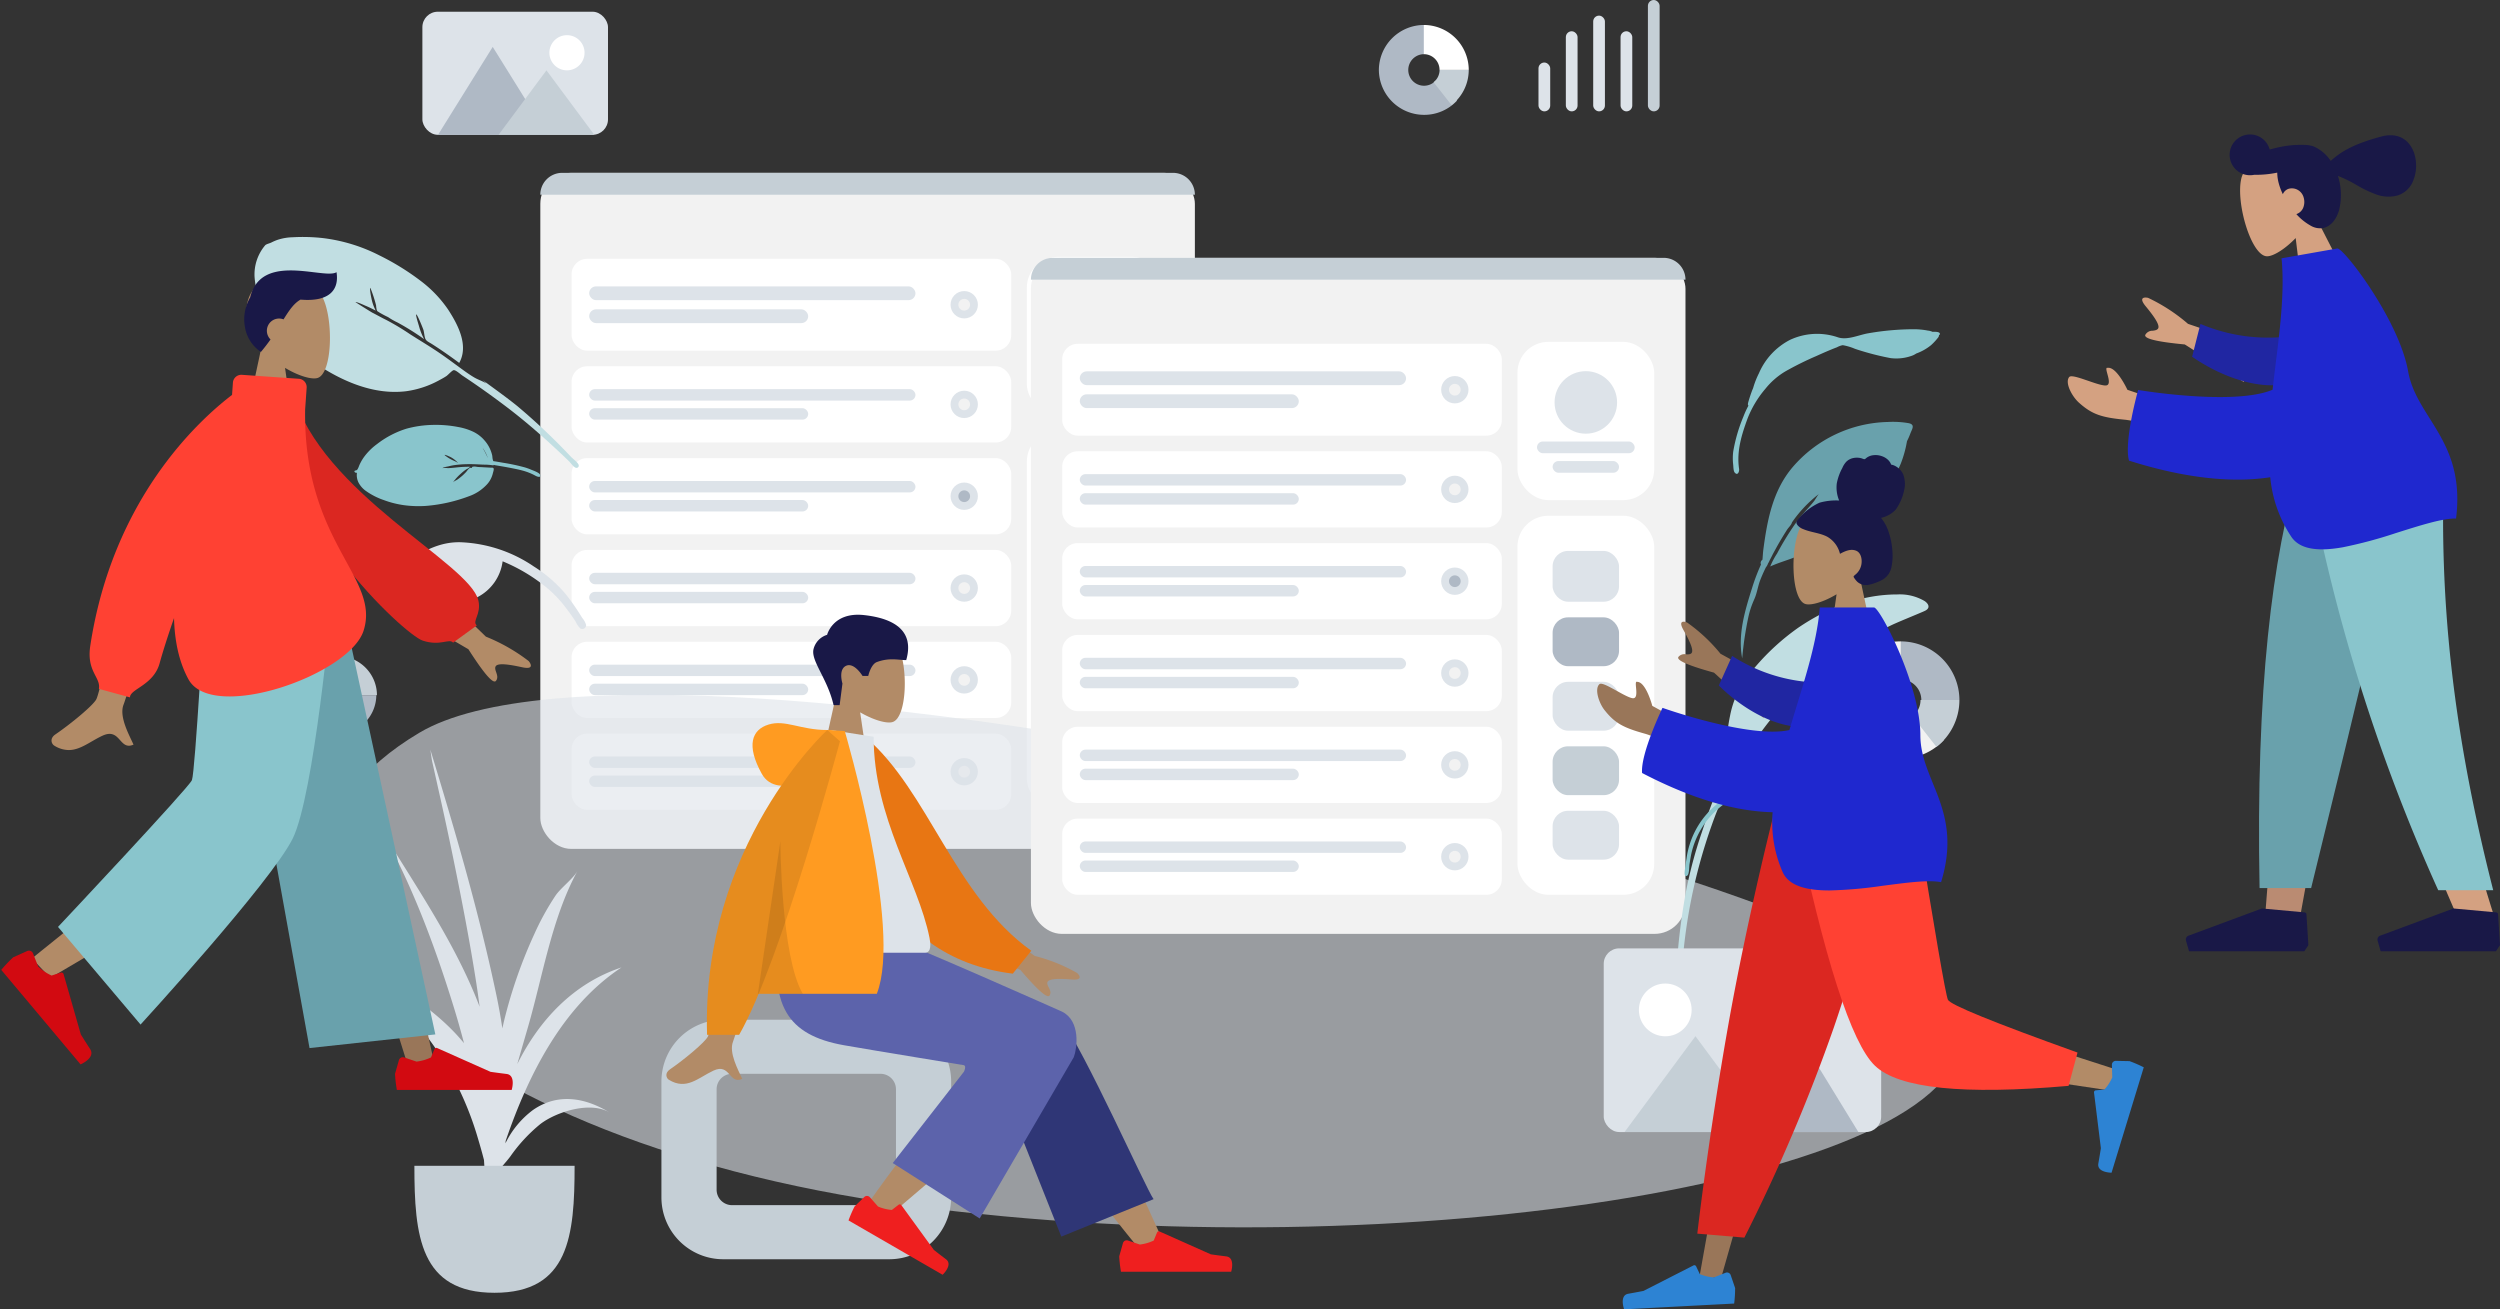 <svg xmlns="http://www.w3.org/2000/svg" width="647.158" height="338.949" viewBox="0 0 647.158 338.949"><rect x="0" y="0" width="647.158" height="338.949" fill="#333333" stroke="none"/><g transform="translate(-314.781 -293.029)"><g transform="translate(374.682 293.029)"><g transform="translate(79.969 44.745)"><rect width="169.438" height="175.001" rx="8" fill="#f2f2f2"/><rect width="35.405" height="40.969" rx="8" transform="translate(125.94 21.749)" fill="#fff"/><g transform="translate(130.998 29.335)"><circle cx="8.093" cy="8.093" r="8.093" transform="translate(4.552)" fill="#dde3e9"/><rect width="25.289" height="3.035" rx="1.517" transform="translate(0 18.208)" fill="#dde3e9"/><rect width="17.197" height="3.035" rx="1.517" transform="translate(4.046 23.266)" fill="#dde3e9"/></g><path d="M5.656,0H163.782a5.656,5.656,0,0,1,5.656,5.656v0a0,0,0,0,1,0,0H0a0,0,0,0,1,0,0v0A5.656,5.656,0,0,1,5.656,0Z" fill="#c5cfd6"/><g transform="translate(125.94 66.764)"><rect width="35.405" height="98.122" rx="8" fill="#fff"/><g transform="translate(9.104 9.104)"><rect width="17.197" height="13.15" rx="4" fill="#dde3e9"/><rect width="17.197" height="12.645" rx="4" transform="translate(0 17.197)" fill="#afb9c5"/><rect width="17.197" height="12.645" rx="4" transform="translate(0 33.888)" fill="#dde3e9"/><rect width="17.197" height="12.645" rx="4" transform="translate(0 67.269)" fill="#dde3e9"/><rect width="17.197" height="12.645" rx="4" transform="translate(0 50.578)" fill="#c5cfd6"/></g></g><g transform="translate(8.093 22.255)"><rect width="113.801" height="23.772" rx="4" fill="#fff"/><g transform="translate(4.552 7.132)"><rect width="84.466" height="3.566" rx="1.783" fill="#dde3e9"/><rect width="56.696" height="3.566" rx="1.783" transform="translate(0 5.943)" fill="#dde3e9"/></g><g transform="translate(98.099 8.345)"><circle cx="3.54" cy="3.54" r="3.54" fill="#dde3e9"/><circle cx="1.517" cy="1.517" r="1.517" transform="translate(2.023 2.023)" fill="#f2f2f2"/></g><g transform="translate(0 27.818)"><rect width="113.801" height="19.726" rx="4" fill="#fff"/><g transform="translate(4.552 5.918)"><rect width="84.466" height="2.959" rx="1.479" fill="#dde3e9"/><rect width="56.696" height="2.959" rx="1.479" transform="translate(0 4.931)" fill="#dde3e9"/></g><g transform="translate(98.099 6.322)"><circle cx="3.54" cy="3.54" r="3.54" fill="#dde3e9"/><circle cx="1.517" cy="1.517" r="1.517" transform="translate(2.023 2.023)" fill="#f2f2f2"/></g></g><g transform="translate(0 51.59)"><rect width="113.801" height="19.726" rx="4" fill="#fff"/><g transform="translate(4.552 5.918)"><rect width="84.466" height="2.959" rx="1.479" fill="#dde3e9"/><rect width="56.696" height="2.959" rx="1.479" transform="translate(0 4.931)" fill="#dde3e9"/></g><g transform="translate(98.099 6.322)"><circle cx="3.54" cy="3.54" r="3.54" fill="#dde3e9"/><circle cx="1.517" cy="1.517" r="1.517" transform="translate(2.023 2.023)" fill="#afb9c5"/></g></g><g transform="translate(0 122.906)"><rect width="113.801" height="19.726" rx="4" fill="#fff"/><g transform="translate(4.552 5.918)"><rect width="84.466" height="2.959" rx="1.479" fill="#dde3e9"/><rect width="56.696" height="2.959" rx="1.479" transform="translate(0 4.931)" fill="#dde3e9"/></g><g transform="translate(98.099 6.322)"><circle cx="3.54" cy="3.54" r="3.54" fill="#dde3e9"/><circle cx="1.517" cy="1.517" r="1.517" transform="translate(2.023 2.023)" fill="#f2f2f2"/></g></g><g transform="translate(0 99.134)"><rect width="113.801" height="19.726" rx="4" fill="#fff"/><g transform="translate(4.552 5.918)"><rect width="84.466" height="2.959" rx="1.479" fill="#dde3e9"/><rect width="56.696" height="2.959" rx="1.479" transform="translate(0 4.931)" fill="#dde3e9"/></g><g transform="translate(98.099 6.322)"><circle cx="3.54" cy="3.54" r="3.54" fill="#dde3e9"/><circle cx="1.517" cy="1.517" r="1.517" transform="translate(2.023 2.023)" fill="#f2f2f2"/></g></g><g transform="translate(0 75.362)"><rect width="113.801" height="19.726" rx="4" fill="#fff"/><g transform="translate(4.552 5.918)"><rect width="84.466" height="2.959" rx="1.479" fill="#dde3e9"/><rect width="56.696" height="2.959" rx="1.479" transform="translate(0 4.931)" fill="#dde3e9"/></g><g transform="translate(98.099 6.322)"><circle cx="3.54" cy="3.54" r="3.54" fill="#dde3e9"/><circle cx="1.517" cy="1.517" r="1.517" transform="translate(2.023 2.023)" fill="#f2f2f2"/></g></g></g></g><path d="M51.7.675A3.75,3.75,0,0,0,50.5.35,19.584,19.584,0,0,0,46.722,0,69.651,69.651,0,0,0,35.05,1.049c-2.429.42-5.366,1.832-7.783,1.065a16.57,16.57,0,0,0-12.46.637,17.462,17.462,0,0,0-8.042,8.638,21.955,21.955,0,0,0-1.515,3.87c-.12.274-.235.55-.339.83-.295.8-.559,1.6-.8,2.416-.1.346-.369,1.11-.055,1.258a22.993,22.993,0,0,0-1.314,2.859A41.191,41.191,0,0,0,.109,31.646,14.118,14.118,0,0,0,.094,35.02c.064.556.038,1.673.414,2.1.8.9,1.21-.358,1.12-.956C.94,31.6,2.268,27.326,3.843,23.044a26.946,26.946,0,0,1,4.566-7.6,19.172,19.172,0,0,1,5.224-4.55,81.67,81.67,0,0,1,7.955-3.944c1.772-.8,3.545-1.585,5.366-2.277a5.349,5.349,0,0,1,1.491-.55,14.326,14.326,0,0,1,3.212.958,69.729,69.729,0,0,0,9.189,2.394,11.85,11.85,0,0,0,5.743-.7,5.376,5.376,0,0,0,.9-.493,13.118,13.118,0,0,0,3.846-2.176,15.338,15.338,0,0,0,1.8-1.942,1.017,1.017,0,0,0,.238-.639c.124-.065.206-.14.224-.228.136-.65-1.1-.662-1.9-.624" transform="translate(388.66 85.228)" fill="#89c5cc"/><path d="M6.035,0C5.053,0,4.074.02,3.093.07,2.345.109,1.2-.045.569.419-.088.9-.043,1.887.06,2.583A15.673,15.673,0,0,0,4.7,12.142a26.858,26.858,0,0,0,14.952,6.969,12.182,12.182,0,0,0,10.816-3.127,44.771,44.771,0,0,1,4.68,13.025,31.058,31.058,0,0,1,.464,6.694c-.047,1.452-.127,2.9-.283,4.347a5.12,5.12,0,0,0-.143,2.172,1,1,0,0,0,1.707.17,4.857,4.857,0,0,0,.373-2.052c.124-.972.24-1.946.322-2.923.134-1.581.233-3.167.226-4.754a35.291,35.291,0,0,0-1.9-10.532,36.138,36.138,0,0,0-10.76-16.8C21.906,2.551,18.193,1.423,13.981.818A56.264,56.264,0,0,0,6.035,0" transform="translate(36.472 152.056) rotate(-39)" fill="#dde3e9"/><path d="M41.207,91.453a161.437,161.437,0,0,0-3.183-18.871c-.91-3.665-2.076-7.254-3.135-10.878q.142.682.252,1.371C34.772,62,34,60.961,33.56,59.884c-.494-1.2-.891-2.449-1.268-3.689-.736-2.421-1.431-4.845-2.26-7.238-.923-2.666-1.987-5.288-2.978-7.93a64.359,64.359,0,0,0-2.724-6.738c-.6-1.167-1.132-2.42-1.717-3.609-.2-.4-1.878-4.843-1.866-4.843.278,0,1.321,1.976,1.494,2.266.505.848.934,1.73,1.368,2.614a11.64,11.64,0,0,1,.951-3.042c.144-.3,1.156-2.495,1.485-2.495A34.461,34.461,0,0,1,24.5,29.694a7.514,7.514,0,0,0-.55.986c-.165.508-.08.381.056.84a24.084,24.084,0,0,0,1.146,2.47,17.565,17.565,0,0,0,1.115,2.593,67.259,67.259,0,0,1,2.9,7.573,16.213,16.213,0,0,1,.986-3.535c.109-.272.978-2.795,1.229-2.795.282,0-.8,4.04-.944,4.389-.272.648-.7,1.276-.926,1.936-.248.724.188,1.376.466,2.117C31,48.993,31.9,51.745,32.718,54.535c4.757-2.084,5.7-8.216,6.014-12.738a31.6,31.6,0,0,0-1.072-9.74,65.091,65.091,0,0,0-4.716-12.215A43.7,43.7,0,0,0,24.089,7.612,46.728,46.728,0,0,0,17.814,2.6,13.351,13.351,0,0,0,14.377.828,12.448,12.448,0,0,0,12.642.4C12.2.325,11.285-.088,10.915.017A11.682,11.682,0,0,0,3.859,4.829,22.619,22.619,0,0,0,.581,13.072a26.233,26.233,0,0,0-.245,9.635A59.56,59.56,0,0,0,2.2,29.95C4.781,38.423,9.3,47.507,17.4,52.155a24.667,24.667,0,0,0,8.523,2.85c.7.11,1.408.214,2.12.254.48.027,2.06-.292,2.407-.085.477.284.75,1.895.958,2.479,1.578,4.439,2.989,8.928,4.27,13.458,1.362,4.819,2.444,9.685,3.346,14.605C39.41,87.81,39.783,89.9,40.1,92c.074.49,0,2.029.475,2.462a.576.576,0,0,0,.909-.173c.313-.582-.2-2.189-.278-2.838" transform="matrix(0.799, -0.602, 0.602, 0.799, 0, 70.068)" fill="#c1dee2"/><path d="M43.488.334A23.8,23.8,0,0,0,38.1.017a33.474,33.474,0,0,0-24.7,11.72C8.27,17.806,6.86,25.352,5.847,32.981c-.1.757-.144,1.51-.2,2.269-.012.163-.03.308-.05.445a.98.98,0,0,0-.372,1.228,50.71,50.71,0,0,0-2.257,5.921C1.094,48.821-.814,54.913.361,61.2A87.832,87.832,0,0,1,1.9,50.8c.04-.2.083-.389.127-.582l.013-.061a22.743,22.743,0,0,1,.949-3.048l.012-.032c.051-.131.105-.261.159-.391.111-.27.224-.539.345-.806q.061-.137.118-.276c.563-1.379.8-2.932,1.3-4.359q.181-.487.379-.969l.024-.056c.357-.865.751-1.719,1.168-2.565a3.158,3.158,0,0,0,.543-.977,6.106,6.106,0,0,0,.45-.871q.368-.712.737-1.424l-.022.008q.371-.683.742-1.36l.163-.3.265-.474c.826-1.477,1.7-2.925,2.61-4.355.324-.51,1.1-1.242,1.248-1.815.005-.021.007-.041.01-.062a32.517,32.517,0,0,1,6.966-7.35c-.329.356-1.029,1.563-1.214,1.8-.566.732-1.181,1.413-1.8,2.1a44.771,44.771,0,0,0-3.142,3.858,73.318,73.318,0,0,0-4.694,7.706c-.014.016-.028.03-.041.046a18.76,18.76,0,0,0-1.688,3.237c2.047-.948,4.31-1.565,6.41-2.407a52.669,52.669,0,0,0,6.1-2.871,68.065,68.065,0,0,0,7.8-4.968,30.893,30.893,0,0,0,7.31-6.71,35.245,35.245,0,0,0,6.17-9.672,29.046,29.046,0,0,0,1.559-5.547c.014-.082.032-.172.052-.264a18.17,18.17,0,0,0,.873-2C44.3,1.9,45.23.714,43.488.334" transform="translate(390.726 109.216)" fill="#69a1ac"/><path d="M27.149,41.474c.112,0,.234-.086.364-.255.3-.39.059-1.66-.07-2.341-.023-.122-.043-.226-.054-.3A14.666,14.666,0,0,0,27,36.806,51.176,51.176,0,0,0,25.113,31.6c-.258-.635-.529-1.292-.8-1.955-.051-.123-.1-.214-.13-.287-.126-.262-.126-.262.131-.543l.046-.05a3.559,3.559,0,0,1,.468-.4,4.359,4.359,0,0,0,.393-.327,8.816,8.816,0,0,0,2.151-3.564,8.944,8.944,0,0,0,.389-3.9,15.324,15.324,0,0,0-1-3.822,30.673,30.673,0,0,0-3.112-6.013,27.723,27.723,0,0,0-4.417-5.191A24.05,24.05,0,0,0,11.9,1.255,15.532,15.532,0,0,0,7.207.158C6.982.143,6.748.135,6.514.135a12.723,12.723,0,0,0-1.557.1c-.146.018-.3.048-.447.077a4.591,4.591,0,0,1-.633.094l-.1.005c-.07,0-.125.007-.173.007-.194,0-.271-.056-.515-.3A.354.354,0,0,0,2.855,0a.211.211,0,0,0-.189.161.578.578,0,0,0,.159.605A4.327,4.327,0,0,0,.843,2.518,6.238,6.238,0,0,0,.066,5.012a18.006,18.006,0,0,0,.427,5.354,24.545,24.545,0,0,0,1.734,5.344,28.11,28.11,0,0,0,2.8,4.781,40.415,40.415,0,0,0,7.91,8.017,11.555,11.555,0,0,0,5.314,2.429,6.193,6.193,0,0,0,1.012.084,6.787,6.787,0,0,0,2.125-.357c.053-.018.121-.037.2-.06.324-.093.813-.235.934-.437.108-.181.008-.338-.119-.537-.037-.059-.076-.119-.112-.185l-.419-.762c-.368-.67-.748-1.362-1.129-2.039-.06-.107-.124-.248-.191-.4a2.6,2.6,0,0,0-.58-.942.358.358,0,0,0-.1-.009.75.75,0,0,1-.3-.05c-.064-.041-.075-.157-.081-.234,0-.039-.006-.069-.015-.074a3.3,3.3,0,0,0-1.15-.264c-.194-.023-.377-.044-.521-.075-.4-.085-.87-.192-1.334-.337a14.8,14.8,0,0,1-1.4-.52c-.1-.041-.237-.122-.386-.207a2.652,2.652,0,0,0-.785-.36,12.822,12.822,0,0,1,3,.537,11.68,11.68,0,0,1,1.563.544c.061.026.163.082.28.148a2.6,2.6,0,0,0,.819.356.134.134,0,0,0,.069-.015,30.48,30.48,0,0,0-2.085-2.968c-.389-.491-.8-1.021-1.17-1.568-.024-.035-.083-.141-.157-.276a4.114,4.114,0,0,0-.652-1c.236,0,.751.554,1.058.885.089.1.166.178.215.225a14.3,14.3,0,0,1,1.128,1.205,27.36,27.36,0,0,1,1.676,2.272c.742,1.109,1.395,2.266,2,3.355.139.251.289.508.434.756a15.007,15.007,0,0,1,1.083,2.1.127.127,0,0,1,.075-.032c.081,0,.119.13.157.256a1.347,1.347,0,0,0,.042.129c.2.471.388.932.577,1.39.4.969.716,1.769,1,2.517l.015.04c.335.878.681,1.786.96,2.7a15.43,15.43,0,0,1,.575,2.615c.044.354.075.711.092,1.062C26.663,40.688,26.806,41.474,27.149,41.474ZM25.522,24.959A9.575,9.575,0,0,1,24,27.488c.354-.524.659-1.005.932-1.47.062-.105.18-.325.295-.538C25.374,25.215,25.509,24.965,25.522,24.959Zm-6.76-7.371c.161,0,.333,1.44.351,1.679a7.017,7.017,0,0,1-.277,2.363v0a9.055,9.055,0,0,0-.072-1.134,9.572,9.572,0,0,1-.049-2.885A.063.063,0,0,1,18.762,17.588Z" transform="matrix(0.53, -0.848, 0.848, 0.53, 30.355, 124.359)" fill="#89c5cc"/><g transform="translate(24.268 179.865)" opacity="0.6"><path d="M423.329,86.1c6.173,38.482-143.543,63.582-272.407,46.065S-37.059,46.24,24.432,9.791,417.155,47.615,423.329,86.1Z" transform="translate(0 0)" fill="#dde3e9"/></g><g transform="translate(206.969 66.745)"><rect width="169.438" height="175.001" rx="8" fill="#f2f2f2"/><rect width="35.405" height="40.969" rx="8" transform="translate(125.94 21.749)" fill="#fff"/><g transform="translate(130.998 29.335)"><circle cx="8.093" cy="8.093" r="8.093" transform="translate(4.552)" fill="#dde3e9"/><rect width="25.289" height="3.035" rx="1.517" transform="translate(0 18.208)" fill="#dde3e9"/><rect width="17.197" height="3.035" rx="1.517" transform="translate(4.046 23.266)" fill="#dde3e9"/></g><path d="M5.656,0H163.782a5.656,5.656,0,0,1,5.656,5.656v0a0,0,0,0,1,0,0H0a0,0,0,0,1,0,0v0A5.656,5.656,0,0,1,5.656,0Z" fill="#c5cfd6"/><g transform="translate(125.94 66.764)"><rect width="35.405" height="98.122" rx="8" fill="#fff"/><g transform="translate(9.104 9.104)"><rect width="17.197" height="13.15" rx="4" fill="#dde3e9"/><rect width="17.197" height="12.645" rx="4" transform="translate(0 17.197)" fill="#afb9c5"/><rect width="17.197" height="12.645" rx="4" transform="translate(0 33.888)" fill="#dde3e9"/><rect width="17.197" height="12.645" rx="4" transform="translate(0 67.269)" fill="#dde3e9"/><rect width="17.197" height="12.645" rx="4" transform="translate(0 50.578)" fill="#c5cfd6"/></g></g><g transform="translate(8.093 22.255)"><rect width="113.801" height="23.772" rx="4" fill="#fff"/><g transform="translate(4.552 7.132)"><rect width="84.466" height="3.566" rx="1.783" fill="#dde3e9"/><rect width="56.696" height="3.566" rx="1.783" transform="translate(0 5.943)" fill="#dde3e9"/></g><g transform="translate(98.099 8.345)"><circle cx="3.54" cy="3.54" r="3.54" fill="#dde3e9"/><circle cx="1.517" cy="1.517" r="1.517" transform="translate(2.023 2.023)" fill="#f2f2f2"/></g><g transform="translate(0 27.818)"><rect width="113.801" height="19.726" rx="4" fill="#fff"/><g transform="translate(4.552 5.918)"><rect width="84.466" height="2.959" rx="1.479" fill="#dde3e9"/><rect width="56.696" height="2.959" rx="1.479" transform="translate(0 4.931)" fill="#dde3e9"/></g><g transform="translate(98.099 6.322)"><circle cx="3.54" cy="3.54" r="3.54" fill="#dde3e9"/><circle cx="1.517" cy="1.517" r="1.517" transform="translate(2.023 2.023)" fill="#f2f2f2"/></g></g><g transform="translate(0 51.59)"><rect width="113.801" height="19.726" rx="4" fill="#fff"/><g transform="translate(4.552 5.918)"><rect width="84.466" height="2.959" rx="1.479" fill="#dde3e9"/><rect width="56.696" height="2.959" rx="1.479" transform="translate(0 4.931)" fill="#dde3e9"/></g><g transform="translate(98.099 6.322)"><circle cx="3.54" cy="3.54" r="3.54" fill="#dde3e9"/><circle cx="1.517" cy="1.517" r="1.517" transform="translate(2.023 2.023)" fill="#afb9c5"/></g></g><g transform="translate(0 122.906)"><rect width="113.801" height="19.726" rx="4" fill="#fff"/><g transform="translate(4.552 5.918)"><rect width="84.466" height="2.959" rx="1.479" fill="#dde3e9"/><rect width="56.696" height="2.959" rx="1.479" transform="translate(0 4.931)" fill="#dde3e9"/></g><g transform="translate(98.099 6.322)"><circle cx="3.54" cy="3.54" r="3.54" fill="#dde3e9"/><circle cx="1.517" cy="1.517" r="1.517" transform="translate(2.023 2.023)" fill="#f2f2f2"/></g></g><g transform="translate(0 99.134)"><rect width="113.801" height="19.726" rx="4" fill="#fff"/><g transform="translate(4.552 5.918)"><rect width="84.466" height="2.959" rx="1.479" fill="#dde3e9"/><rect width="56.696" height="2.959" rx="1.479" transform="translate(0 4.931)" fill="#dde3e9"/></g><g transform="translate(98.099 6.322)"><circle cx="3.54" cy="3.54" r="3.54" fill="#dde3e9"/><circle cx="1.517" cy="1.517" r="1.517" transform="translate(2.023 2.023)" fill="#f2f2f2"/></g></g><g transform="translate(0 75.362)"><rect width="113.801" height="19.726" rx="4" fill="#fff"/><g transform="translate(4.552 5.918)"><rect width="84.466" height="2.959" rx="1.479" fill="#dde3e9"/><rect width="56.696" height="2.959" rx="1.479" transform="translate(0 4.931)" fill="#dde3e9"/></g><g transform="translate(98.099 6.322)"><circle cx="3.54" cy="3.54" r="3.54" fill="#dde3e9"/><circle cx="1.517" cy="1.517" r="1.517" transform="translate(2.023 2.023)" fill="#f2f2f2"/></g></g></g></g><path d="M64.733,1.707A12.678,12.678,0,0,0,57.7,0C48.373,0,39.609,3.46,32.037,8.614A60.022,60.022,0,0,0,20.9,18.781a29.774,29.774,0,0,0-4.772,7.1,24.467,24.467,0,0,0-1.734,5.471,56.222,56.222,0,0,0-.984,6.983c-.065.921-.6,5.805.931,5.888a2.113,2.113,0,0,0,0,.338c-3.323,5.2-5.376,11.286-7.28,17.06A116.2,116.2,0,0,0,2.969,76.911,166.6,166.6,0,0,0,.485,97.641C.4,99.133.342,100.626.292,102.12q-.064,1.911-.127,3.822a24.63,24.63,0,0,0-.071,4.491c.2,1.236,1.268,1.049,1.315-.181.057-1.486.048-2.974.113-4.461q.13-2.96.272-5.919A138.378,138.378,0,0,1,9.641,59.725a93.609,93.609,0,0,1,6.815-15.042,104.885,104.885,0,0,1,8.37-12.226A77.485,77.485,0,0,1,34.34,21.916,73.175,73.175,0,0,1,43.7,15.033,102.737,102.737,0,0,1,56.524,7.784c2.343-1.054,4.73-2,7.092-3.01.425-.182.88-.359,1.289-.569,1.363-.7.914-1.762-.172-2.5" transform="translate(373.565 153.877)" fill="#c1dee2"/><path d="M-79.838,0A25.747,25.747,0,0,1-69.206,1.994,47.256,47.256,0,0,1-60.8,6.878a26.393,26.393,0,0,1,8.756,9.744c1.233,2.422,2.138,5.85,1.31,8.492-.976,3.112-3.654,5.707-7.182,5.159-2.181-.339-4.181-1.783-5.839-3.142a22.082,22.082,0,0,1-4.882-5.752c-2.139-3.542-3.4-7.546-5.212-11.247-.862-1.757-1.7-3.526-2.727-5.2A8.38,8.38,0,0,0-78.4,2.678c-.415-.329-2.164-.9-1.5-1.635a21.6,21.6,0,0,0-20.378,16.984c-.175.869-.312,1.745-.457,2.619-.091.552-.054,2.588-.548,2.941-1.089.778-.631-1.585-.584-1.926q.181-1.319.385-2.636a21.934,21.934,0,0,1,6.4-12.61A22.314,22.314,0,0,1-79.838,0" transform="translate(478.182 203.054)" fill="#89c5cc"/><g transform="translate(32.194 194.045)"><path d="M5.026,18.075C14.468,33.914,25.464,49.25,32.067,66.568c-.266-2.041-.548-4.08-.864-6.116-1.676-10.794-3.758-21.509-5.946-32.211-1.114-5.449-2.293-10.878-3.5-16.307C21.1,9.018,20.463,6.1,19.8,3.187c-.161-.706-.3-1.938-.5-3.187,6.418,21.059,12.606,42.134,17.133,63.7q.891,4.245,1.514,8.476c.142-.643.281-1.287.434-1.928A124.627,124.627,0,0,1,46.23,47.733,68.256,68.256,0,0,1,51.705,37.8c1.319-1.954,4.429-4.277,5.633-6.278-6.58,12.069-8.956,27.169-12.755,40.29-.927,3.2-1.86,6.4-2.775,9.6,5.73-11.491,14.619-20.931,26.979-25.023-14.961,9.885-23.935,27.2-29.982,44.9-.02.21-.044.42-.064.63A23.7,23.7,0,0,1,45.8,93.347c6.5-4.58,13.715-3.246,20.022.683-4.95-3.147-13.9-.281-18.061,2.917a41.615,41.615,0,0,0-7.743,8.357c-.53.718-1.254,1.556-2.018,2.45a110.466,110.466,0,0,1-5.289,20.715c.408-1.967.113-5.113.226-6.579.012-.159.022-.318.035-.476q-.564,2.25-1.088,4.443a60.805,60.805,0,0,0,1.367-8.629q.114-1.893.228-3.787-.037-3.593-.29-7.209c-.592-2.341-1.254-4.549-1.8-6.386a82.541,82.541,0,0,0-8.419-18.9A74.6,74.6,0,0,0,11.352,66.225C8.934,63.839,6.4,61.566,3.909,59.262A55.435,55.435,0,0,0,0,55.314c10.156,5.6,20.61,11.657,28.019,20.679q-1.3-5-2.81-9.847C20.146,49.8,13.753,32.852,5.026,18.075Z" fill="#dde3e9"/><path d="M0,0C0,18.157,1.438,32.876,20.737,32.876S41.474,18.157,41.474,0" transform="translate(15.174 107.732)" fill="#c5cfd6"/></g><g transform="translate(338.357)"><rect width="3.035" height="12.645" rx="1.517" transform="translate(0 16.185)" fill="#dde3e9"/><rect width="3.035" height="20.737" rx="1.517" transform="translate(7.081 8.093)" fill="#dde3e9"/><rect width="3.035" height="24.783" rx="1.517" transform="translate(14.162 4.046)" fill="#dde3e9"/><rect width="3.035" height="20.737" rx="1.517" transform="translate(21.243 8.093)" fill="#dde3e9"/><rect width="3.035" height="28.83" rx="1.517" transform="translate(28.324)" fill="#c5cfd6"/></g><g transform="translate(37.676 190.075) rotate(180)"><path d="M0,10.245A10.212,10.212,0,0,1,10.116,0V10.245L3.2,17.7A10.152,10.152,0,0,1,0,10.245Z" transform="translate(20.231 20.231) rotate(180)" fill="#f2f2f2"/><path d="M6.981,0H17.2a10.123,10.123,0,0,1-2.78,6.913,10.3,10.3,0,0,1-7.435,3.2A10.441,10.441,0,0,1,0,7.363Z" transform="translate(17.365 10.116) rotate(180)" fill="#afb9c5"/><path d="M10.116,10.116H20.231a9.987,9.987,0,0,0-.8-3.927A10.217,10.217,0,0,0,14.043.8,9.987,9.987,0,0,0,10.116,0V10.115ZM9.1,9.1h0L5.058,0A9.283,9.283,0,0,0,0,5.058L9.1,9.1Z" transform="translate(20.231 20.231) rotate(180)" fill="#c5cfd6"/></g><g transform="translate(416.973 166.031)"><path d="M19.1,18.8a5.317,5.317,0,1,1-3.88-8.942V0a15.174,15.174,0,1,0,0,30.347,15.017,15.017,0,0,0,11.079-4.8Z" fill="#f2f2f2"/><path d="M0,0V9.863a5.311,5.311,0,0,1,5.311,5.311h9.863A15.22,15.22,0,0,0,0,0Z" transform="translate(15.174)" fill="#afb9c5"/><path d="M2.072,0A5.381,5.381,0,0,1,0,4.244l6.2,7.895A15.382,15.382,0,0,0,12.139,0Z" transform="translate(18.208 15.174)" fill="#c5cfd6"/></g><g transform="translate(297.038 6.464)"><path d="M14.694,14.417a4.084,4.084,0,1,1-2.985-6.855V0A11.707,11.707,0,0,0,0,11.633,11.707,11.707,0,0,0,11.709,23.266a11.569,11.569,0,0,0,8.522-3.683Z" fill="#afb9c5"/><path d="M0,0V7.561a4.072,4.072,0,0,1,4.072,4.072h7.561A11.669,11.669,0,0,0,0,0Z" transform="translate(11.633)" fill="#fff"/><path d="M1.554,0A4.036,4.036,0,0,1,0,3.183L4.651,9.1A11.537,11.537,0,0,0,9.1,0Z" transform="translate(14.162 11.633)" fill="#c5cfd6"/></g><g transform="translate(49.438 3.034)"><path d="M1,.984.993,1C1,1,1,.975,1,.984" transform="translate(23.281 25.31)" fill="#c5cfd6"/><path d="M1,1A.044.044,0,0,0,1,1C1,1,1,.98,1,1" transform="translate(23.28 25.306)" fill="#c5cfd6"/><path d="M1,.832C.994.853.985.872.976.892L.989.864C.883,1.127.95.956,1,.832" transform="translate(23.311 25.384)" fill="#c5cfd6"/><path d="M1,.953.988.981C.959,1.038,1,.953,1,.953" transform="translate(23.289 25.324)" fill="#c5cfd6"/><path d="M1,1Z" transform="translate(23.278 25.301)" fill="#c5cfd6"/><path d="M1,1S1,1,1,1,1,1,1,1" transform="translate(23.278 25.302)" fill="#c5cfd6"/><path d="M.989,1c-.006.012.028-.047,0,0" transform="translate(23.284 25.311)" fill="#c5cfd6"/><path d="M1,1,1,1S1,1,1,1" transform="translate(23.279 25.302)" fill="#c5cfd6"/><rect width="48.049" height="31.864" rx="4" fill="#dde3e9"/><g transform="translate(4.046 9.104)"><path d="M14.162,0,0,22.76H28.324Z" fill="#afb9c5"/><path d="M12.392,0,0,16.691H24.783Z" transform="translate(15.679 6.069)" fill="#c5cfd6"/></g><circle cx="4.552" cy="4.552" r="4.552" transform="translate(32.876 6.069)" fill="#fff"/></g><g transform="translate(427.066 293.041) rotate(180)"><path d="M0,0,.007.019C0,.013,0-.007,0,0" transform="translate(35.914 8.608) rotate(180)" fill="#c5cfd6"/><path d="M0,.007A.044.044,0,0,1,0,.012C0,.007,0-.009,0,.007" transform="translate(35.913 8.604) rotate(180)" fill="#c5cfd6"/><path d="M0,0C.007.02.016.039.024.06L.012.031C.117.294.051.123,0,0" transform="translate(35.945 8.683) rotate(180)" fill="#c5cfd6"/><path d="M0,0,.012.028C.041.085,0,0,0,0" transform="translate(35.922 8.622) rotate(180)" fill="#c5cfd6"/><path d="M0,0Z" transform="translate(35.911 8.599) rotate(180)" fill="#c5cfd6"/><path d="M0,0S0,0,0,0,0,0,0,0" transform="translate(35.911 8.599) rotate(180)" fill="#c5cfd6"/><path d="M.011.018c.006.012-.028-.047,0,0" transform="translate(35.917 8.608) rotate(180)" fill="#c5cfd6"/><path d="M0,0,0,0S0,0,0,0" transform="translate(35.912 8.599) rotate(180)" fill="#c5cfd6"/><rect width="71.821" height="47.544" rx="4" transform="translate(71.821 47.544) rotate(180)" fill="#dde3e9"/><g transform="translate(5.903 0)"><path d="M20.765,0,41.53,33.888H0Z" transform="translate(41.53 33.888) rotate(180)" fill="#afb9c5"/><path d="M18.357,0,36.715,24.811H0Z" transform="translate(60.532 24.811) rotate(180)" fill="#c5cfd6"/></g><circle cx="6.828" cy="6.828" r="6.828" transform="translate(62.717 38.44) rotate(180)" fill="#fff"/></g></g><g transform="translate(316 348.617)"><g transform="translate(33.604)"><g transform="translate(28.458 16.33)"><path d="M0,38.455,4.354,18.169A14.269,14.269,0,0,1,.557,7.915C1.348-3.358,17.048-.878,20.1,4.812s2.691,20.122-1.255,21.139c-1.574.406-4.927-.588-8.34-2.644l2.142,15.148Z" transform="translate(0 0)" fill="#b28b67"/></g><path d="M4.318,21.1A9.647,9.647,0,0,1,.15,14.457,10.971,10.971,0,0,1,.4,9.731,12.131,12.131,0,0,1,1.551,6.949C3.488-1.021,11.5-.3,17.5.411c2.921.349,5.363.7,6.392.044.686,4.3-1.528,7.769-9.315,7.1-1.693.949-2.915,2.727-4.4,5.117a3.161,3.161,0,0,0-3.366,5.2C6,19.018,5.183,20.073,4.319,21.1h0Z" transform="translate(28.398 14.415)" fill="#191847"/></g><path d="M0,0,25.866,65.441l17.348,55.324h6.851L23.543,0Z" transform="translate(61.514 100.651)" fill="#997659"/><path d="M49.243,0c-.275,23-4.292,53.957-4.934,55.39S0,91.849,0,91.849L4.718,96.9S56.242,66.866,58.626,62.861,68.773,22,75,0Z" transform="translate(7.062 100.651)" fill="#b28b67"/><path d="M2.533,2.994a1.132,1.132,0,0,0-1.452.764L0,7.565a36.377,36.377,0,0,0,.51,4.47H32.448S33.693,7.92,31.01,7.591,26.554,7,26.554,7L11.71.381a.566.566,0,0,0-.754.3L10,3A12.834,12.834,0,0,1,5.966,4.156Z" transform="translate(8 187.354) rotate(50)" fill="#d20a11"/><path d="M2.358,2.808a1.054,1.054,0,0,0-1.352.71L0,7.061A33.828,33.828,0,0,0,.475,11.22H30.2s1.159-3.829-1.338-4.134-4.147-.551-4.147-.551L10.9.378a.527.527,0,0,0-.7.28L9.309,2.811A11.948,11.948,0,0,1,5.553,3.889Z" transform="translate(101.039 215.333)" fill="#d20a11"/><path d="M20.741,115.067l32.571-3.533L29.173,0H0Z" transform="translate(58.164 100.651)" fill="#69a1ac"/><path d="M0,83.706l21.365,25.278s33.754-36.851,39.358-48.09S70.8,0,70.8,0H37.954s-2.442,43.684-3.292,45.717S0,83.706,0,83.706Z" transform="translate(13.799 100.651)" fill="#89c5cc"/><g transform="translate(0 44.003)"><path d="M.671,56.769c-.61-.374-1.278-1.781.336-2.88,4.023-2.74,9.82-7.534,10.6-9.112C13.213,41.548,21.218,0,21.218,0L33.19.044S19.513,44.056,18.669,46.132c-1.265,3.114,1.412,7.856,2.557,10.405-1.8.8-2.643-.222-3.561-1.246-.978-1.091-2.048-2.183-4.474-1.061-3.106,1.435-5.674,3.713-8.735,3.713A7.137,7.137,0,0,1,.671,56.769ZM107.918,31.852,91.812,22.421l5.144-8.84,15.488,15.006a47.037,47.037,0,0,1,11.078,6.324c.647.775,1.352,2.261-1.694,1.6s-6.279-1.228-6.852-.244,1.115,2.491.057,3.778a.4.4,0,0,1-.324.154Q113.252,40.2,107.918,31.852Z" transform="translate(12.118 36.626)" fill="#b28b67"/><path d="M0,1.214,4.64,0c9.7,25.4,49.373,39.818,52.565,49.351,1.171,3.5-1.259,5.527.173,6.5l-5.733,4.986c-1.142-1.111-3.162,1.28-7.916.148S2.7,32.057,0,1.214Z" transform="matrix(0.996, 0.087, -0.087, 0.996, 69.924, 1.686)" fill="#db2721"/><path d="M2.4,81.3c.545-3-3.246-4.454-2.23-11.146C5.921,32.322,27.973,12,36.871,5.2l.224-3.181A2.182,2.182,0,0,1,39.429.005L54.156,1.028a2.177,2.177,0,0,1,2.029,2.318L55.791,8.94c-.544,34.615,19.6,43.447,15.116,57.334C67.2,77.741,31.727,90.069,25.588,78.828c-2.46-4.505-3.59-9.946-3.736-15.861-1.547,4.466-2.842,8.482-3.727,11.7-1.575,5.723-7.679,6.633-7.679,8.838Z" transform="translate(21.98 -2.569)" fill="#ff4133"/></g></g><path d="M0,37,4.328,17.481A13.477,13.477,0,0,1,.553,7.616C1.34-3.231,16.945-.845,19.98,4.629s2.675,19.361-1.248,20.34c-1.565.39-4.9-.566-8.289-2.544L12.572,37Z" transform="translate(527 455)" fill="#b28b67"/><path d="M5.269,23.446C3.746,16.668-.595,12.048.068,9.018A5.156,5.156,0,0,1,3.6,5.25S5.087-.756,13.179.141,26.209,4.4,24.077,11.793c-1.961,0-4.327-.709-7.6.506-1.558.578-2.228,3.586-2.228,3.586H12.769s-2.153-3.57-4.246-2.623-.952,4.6-.952,4.6l-.729,5.588Z" transform="translate(525.289 452.113)" fill="#191847"/><path d="M59,62H16A16,16,0,0,1,0,46V16A16,16,0,0,1,16,0H59A16,16,0,0,1,75,16V46A16,16,0,0,1,59,62ZM18.285,14a4,4,0,0,0-4,4V44a4,4,0,0,0,4,4H56.714a4,4,0,0,0,4-4V18a4,4,0,0,0-4-4Z" transform="translate(486 557)" fill="#c5cfd6"/><path d="M33.462,59.177Q18.5,40.911,13.22,32.094C7.189,22.029,2.252,13.074.694,9.653-3.02,1.495,9.247-2.325,12.023,1.48q6.3,8.639,26.922,54.368Z" transform="translate(576.479 557.506)" fill="#b28b67"/><path d="M19.1,58.165.539,11.449C-3.431,2.933,15.738-2.664,18.655,1.3c6.623,9,22.364,44.492,24.337,47.173Z" transform="translate(570.41 554.977)" fill="#2f3676"/><path d="M.913,52.939C.4,46.566-.542,24.5.4,14.291c.272-2.935.559-5.772.847-8.433C2.11-2.053,16.778-1.8,15.613,5.713,12.712,24.43,7.606,50.662,7.24,52.928,6.727,56.105,1.233,56.944.913,52.939Z" transform="translate(572.686 562.059) rotate(39)" fill="#b28b67"/><path d="M2.231,2.677a1,1,0,0,0-1.279.673L0,6.7A32.041,32.041,0,0,0,.449,10.64H28.58s1.1-3.625-1.266-3.914S23.389,6.2,23.389,6.2L10.314.375A.5.5,0,0,0,9.65.641L8.81,2.679A11.3,11.3,0,0,1,5.255,3.7Z" transform="translate(539.361 599.514) rotate(30)" fill="#ef1f1f"/><path d="M2.263,2.71a1.012,1.012,0,0,0-1.3.682L0,6.793a32.492,32.492,0,0,0,.456,3.993H28.983S30.095,7.109,27.7,6.816s-3.98-.529-3.98-.529L10.46.376a.506.506,0,0,0-.674.269L8.934,2.713a11.464,11.464,0,0,1-3.6,1.035Z" transform="translate(604.506 611.445)" fill="#ef1f1f"/><path d="M48.4,33.355s-23.137-3.769-31-5.155C2.475,25.567-1.879,17.532.7,0H28.208c5.461,1.577,45.639,19.508,45.639,19.508,4.819,2.392,3.922,9.446,3.041,11.77-.054.142-24.372,41.763-24.372,41.763L30.009,58.7,48.445,35.045S49.176,33.574,48.4,33.355Z" transform="translate(515.867 535.404)" fill="#5c63ab"/><path d="M4.023,0,19.515,12.675A43.429,43.429,0,0,1,30.236,17.65c.659.667,1.43,1.989-1.431,1.618s-5.886-.633-6.334.325,1.229,2.222.359,3.5q-.87,1.28-7.222-7.025L0,8.618Z" transform="translate(562.477 528.85) rotate(-3)" fill="#b28b67"/><path d="M25.716,0S14.686,27.617,12.611,30.25C11.6,31.537,5.422,34.791,1.251,36.513c-1.674.691-1.342,2.1-.862,2.56,3.9,3.724,7.551,1.077,11.82.1,4.677-1.075,3.129,4.44,6.824,3.647-.542-2.542-2.047-7.378-.3-9.972,1.165-1.729,17.311-30.6,17.311-30.6Z" transform="matrix(0.978, -0.208, 0.208, 0.978, 479.395, 534.395)" fill="#b28b67"/><path d="M0,1.128,4.292,0C21.679,12.55,30.666,38.8,51.724,51.275L47.472,57.6C12.724,56.356,1.341,24.378,0,1.128Z" transform="matrix(0.996, 0.087, -0.087, 0.996, 534.684, 483.572)" fill="#e87613"/><path d="M0,57.659H38.7c1.768,0,1.435-2.553,1.179-3.842-2.95-14.87-14.467-30.9-14.467-52.067L14.249,0C5.016,14.849,1.823,33.131,0,57.659Z" transform="translate(515.521 482)" fill="#dde3e9"/><path d="M18.92,12.452S6.481,20.474,2.4,13.112-.2,1.7,4.155.365,12.4,1.777,19.35,1.777,18.92,12.452,18.92,12.452Z" transform="translate(509.578 480.223)" fill="#ff9b21"/><path d="M0,68.281H34.835c6.744-17.042-8.3-68.01-8.3-68.01L21.8,0C13.541,14.892,1.631,43.681,0,68.281Z" transform="translate(506.922 482)" fill="#ff9b21"/><path d="M31.191,0S-1.434,29.841.083,78.9h8.3C19.2,60.058,34.476,2.921,34.476,2.921Z" transform="translate(497.734 482)" fill="#ff9b21"/><path d="M5.817,0s.133,29.91,5.817,39.451H0Z" transform="translate(510.969 510.83)" fill="rgba(0,0,0,0.1)"/><path d="M31.191,0S-1.434,29.841.083,78.9h8.3C19.2,60.058,34.476,2.921,34.476,2.921Z" transform="translate(497.734 482)" fill="rgba(0,0,0,0.1)"/><g transform="translate(728.236 410.828)"><g transform="translate(50.813 13.656)"><path d="M0,0,4.179,19.478A13.7,13.7,0,0,0,.534,29.323c.76,10.824,15.827,8.443,18.758,2.98s2.583-19.32-1.2-20.3c-1.511-.389-4.729.564-8,2.539L12.139,0Z" transform="translate(21.243 36.922) rotate(180)" fill="#b28b67"/></g><path d="M5.987,12.326a15.843,15.843,0,0,1,5.079-.561,8.736,8.736,0,0,1-.618-4.416A13.458,13.458,0,0,1,11.88,3.356,5.462,5.462,0,0,1,12.94,1.7,3.619,3.619,0,0,1,14.654.784a4.587,4.587,0,0,1,1.975,0c.287.06.545.192.826.265s.428-.106.638-.287A3.611,3.611,0,0,1,19.975.03a4.853,4.853,0,0,1,2.142.257A4.192,4.192,0,0,1,23.9,1.43a2.991,2.991,0,0,1,.534.819c.052.124.06.2.184.244s.249.043.368.084a4.626,4.626,0,0,1,2.659,2.411,7.642,7.642,0,0,1,.418,3.14,13.652,13.652,0,0,1-2.328,5.97A7.426,7.426,0,0,1,21.9,16.264a10.976,10.976,0,0,1,2,3.738,18.3,18.3,0,0,1,.918,4.541A14.822,14.822,0,0,1,24.6,29.02a4.852,4.852,0,0,1-2.169,3.159,10.362,10.362,0,0,1-1.67.784,10.993,10.993,0,0,1-1.72.551,3.452,3.452,0,0,1-3.268-.7A6.135,6.135,0,0,1,14.89,31.7c-.081-.141-.131-.233-.032-.371a2.653,2.653,0,0,1,.462-.421,4.359,4.359,0,0,0,1.541-2.886c.137-1.185-.181-2.714-1.333-3.231-1.422-.638-2.988.094-4.251.777A6.951,6.951,0,0,0,7.909,21.1C6,20.136,3.8,20.023,1.835,19.2a3.623,3.623,0,0,1-1.411-.9,1.825,1.825,0,0,1-.405-.663A1.074,1.074,0,0,1,.3,16.8,15.5,15.5,0,0,1,5.987,12.326Z" transform="translate(51.571 0)" fill="#191847"/><path d="M71.828,0,34.245,62.832,6.069,115.951H0L47.21,0Z" transform="matrix(0.978, -0.208, 0.208, 0.978, 2.162, 100.384)" fill="#997659"/><path d="M26.978,2.378a1.012,1.012,0,0,1,1.3.682l.965,3.4a32.492,32.492,0,0,1-.456,3.993H.258S-.854,6.777,1.541,6.484s3.98-.529,3.98-.529L18.781.044a.506.506,0,0,1,.674.269l.852,2.067a11.464,11.464,0,0,0,3.6,1.035Z" transform="translate(6.164 210.711) rotate(-3)" fill="#2d83d3"/><path d="M11.7,107.445,0,103.9S7.692,80.911,18.854,53.3,42.831,0,42.831,0H75.887S61.641,32.487,45.681,59.038A451.154,451.154,0,0,1,11.7,107.445Z" transform="matrix(0.978, -0.208, 0.208, 0.978, 4.305, 99.929)" fill="#db2721"/><path d="M24.724,0c3.547,22.08,10.389,50.289,11.034,51.159q.646.871,46.487,15.577l-1.311,5.352Q26.269,64.2,23.326,59.85C20.384,55.5,5.691,21.123,0,0Z" transform="translate(52.836 92.559)" fill="#b28b67"/><path d="M73.424,62.111,71.115,70.73q-40.887,3.586-50.1-5.182T0,0H31.521q7.472,46.495,8.355,48.446T73.424,62.111Z" transform="translate(50.914 92.559)" fill="#ff4133"/><path d="M2.263,8.076a1.012,1.012,0,0,1-1.3-.682L0,3.993A32.492,32.492,0,0,1,.456,0H28.983S30.095,3.676,27.7,3.969s-3.98.529-3.98.529L10.46,10.41a.506.506,0,0,1-.674-.269L8.934,8.073a11.464,11.464,0,0,0-3.6-1.035Z" transform="translate(141.621 158.057) rotate(107)" fill="#2d83d3"/><path d="M27.5,7.738l7.712,4.237s1.623,6.176,3.88,6.214c.582.271.36-.915.277-2.1-.082-1.168-.03-2.336,1.057-2.113,2.191.451,7.54,4.429,8.462,3.622,1.363-1.2.148-4.864-1.285-6.689C44.921,7.5,42.7,6.331,37.226,4.8,32.929,3.6,27.935,0,27.935,0ZM0,15.851l17.555,9.615a43.431,43.431,0,0,0,8.629,8.077c.866.361,2.38.58.964-1.933s-2.792-5.22-2.071-5.995c.317-.34.842-.322,1.4-.3a2.011,2.011,0,0,0,1.977-.676q.861-1.286-9.219-4.065L6.483,8.893Z" transform="translate(49.478 76.899) rotate(180)" fill="#997659"/><path d="M2.784,12.321a43.136,43.136,0,0,1,23.9,3.219l2.2-8.106C21.978,2.462,12.826-1.071,5.531.3A6.7,6.7,0,0,0,2.784,12.321Z" transform="translate(58.851 71.511) rotate(-171)" fill="#2026a2"/><path d="M16.9,1.19c-6.176.8-11.922,1.605-15.26.948C-4.081,20.728,6.987,28.282,7,40.177,7.006,53.2,17.465,73.254,19,73.254H33.038c.774-9.943,4.668-20.9,7.865-31.728,10.2-2.315,32.846,5.743,32.846,5.743s5.717-11.828,5.286-16.864c-13.183-6.886-24.48-9.956-33.788-10.158a32.035,32.035,0,0,0-2.635-15.58C40.923,1.074,36.248,0,30.543,0A110.94,110.94,0,0,0,16.9,1.19Z" transform="translate(90.656 112.705) rotate(180)" fill="#1f28cf"/></g><g transform="translate(846.891 317.363)"><g transform="matrix(-0.966, 0.259, -0.259, -0.966, 76.249, 49.218)"><path d="M0,0,4.36,20.313A14.287,14.287,0,0,0,.558,30.58c.793,11.288,16.513,8.8,19.57,3.108s2.695-20.149-1.257-21.167c-1.576-.406-4.934.589-8.351,2.647L12.665,0Z" transform="translate(0 0)" fill="#d4a181"/></g><path d="M27.633,0c-1.943,0-3.744,1.241-5.072,3.494a16.075,16.075,0,0,0-1.981,7.936c0,.2,0,.412.012.62A32.214,32.214,0,0,1,16.6,8.576a31.266,31.266,0,0,0-4.317-3.712A9.242,9.242,0,0,0,7.1,3.165,6.4,6.4,0,0,0,1.96,6.008,10.356,10.356,0,0,0,0,12.039a8.275,8.275,0,0,0,.4,2.609,6.28,6.28,0,0,0,1.261,2.22,5.931,5.931,0,0,0,2.206,1.543,8.517,8.517,0,0,0,3.235.578c7.459,0,11.106-1.077,14.287-2.694a10.258,10.258,0,0,0,2.738,4.267,4.245,4.245,0,0,0,1.259.893,5.9,5.9,0,0,0,1.052.451,26.547,26.547,0,0,0,7.751,1.3c.415.014.83.022,1.234.022.154,0,.308,0,.46,0a5.277,5.277,0,1,0,5.563-5.284,26.552,26.552,0,0,0-5.9-1,11.042,11.042,0,0,0,.34-2.83,15.961,15.961,0,0,0-.294-2.942,2.458,2.458,0,0,1-1.817.966,3.117,3.117,0,0,1-2.283-.971,3.219,3.219,0,0,1-.883-2.194,4.068,4.068,0,0,1,.815-2.573,2.905,2.905,0,0,1,2.124-1.112,14.159,14.159,0,0,0-2.731-3.771A4.769,4.769,0,0,0,27.633,0Z" transform="matrix(-0.966, 0.259, -0.259, -0.966, 96.11, 27.513)" fill="#191847"/><path d="M37.548,0,18.217,66.582,9.126,116.572H0L9.109,0Z" transform="translate(54.282 95.845)" fill="#ba8b72"/><path d="M33.612,0C32.263,34.589,32.8,53.455,33.1,56.6s2.016,24.189,13.694,61.03H37.3C21.834,82.285,16.435,61.238,14.661,56.6S7.648,33.091,0,0Z" transform="translate(66.904 95.845)" fill="#d4a181"/><path d="M39.579,0Q32.037,34.366,13.49,109.715H.143C-.843,58.156,3.35,24.222,10.613,0Z" transform="translate(52.666 95.845)" fill="#69a1ac"/><path d="M35.723,0C34.4,34.589,37.825,68.666,48.43,110.254H34.189A467.1,467.1,0,0,1,0,0Z" transform="translate(64.861 95.845)" fill="#89c5cc"/><path d="M31.72,9.495l-.5-7.988a.528.528,0,0,0-.479-.493L19.675,0,.688,7.046A1.055,1.055,0,0,0,.04,8.322l.781,2.755H30.673Z" transform="translate(83.328 210.835)" fill="#191847"/><path d="M31.72,9.495l-.5-7.988a.528.528,0,0,0-.479-.493L19.675,0,.688,7.046A1.055,1.055,0,0,0,.04,8.322l.781,2.755H30.673Z" transform="translate(33.724 210.835)" fill="#191847"/><path d="M28.687,8.07l8.046,4.418s1.693,6.441,4.048,6.481c.607.283.376-.954.289-2.191-.086-1.218-.031-2.436,1.1-2.2,2.286.47,7.867,4.619,8.828,3.777,1.422-1.247.154-5.073-1.34-6.976C46.868,7.819,44.555,6.6,38.839,5.009,34.356,3.759,29.145,0,29.145,0ZM0,16.531,18.316,26.559a45.3,45.3,0,0,0,9,8.424c.9.377,2.483.605,1.006-2.016s-2.913-5.444-2.161-6.252c.331-.355.878-.336,1.465-.317a2.1,2.1,0,0,0,2.063-.7q.9-1.342-9.619-4.239L6.764,9.274Z" transform="matrix(-0.985, 0.174, -0.174, -0.985, 56.952, 82.478)" fill="#d4a181"/><path d="M2.9,12.85a45.02,45.02,0,0,1,24.931,3.355l2.291-8.454C22.93,2.567,13.383-1.117,5.771.309A6.99,6.99,0,0,0,2.9,12.85Z" transform="matrix(-1, 0.017, -0.017, -1, 65.607, 75.246)" fill="#2026a2"/><path d="M17.636,1.241C11.193,2.078,5.2,2.915,1.714,2.229-4.258,21.617,7.29,29.5,7.3,41.9c.01,13.585,10.923,34.5,12.529,34.5H34.47c.807-10.37,4.87-21.8,8.206-33.088,10.641-2.415,34.269,5.99,34.269,5.99S82.91,36.962,82.46,31.71c-13.754-7.182-25.54-10.383-35.252-10.594A33.4,33.4,0,0,0,44.459,4.867C42.7,1.12,37.819,0,31.867,0A115.793,115.793,0,0,0,17.636,1.241Z" transform="matrix(-0.985, 0.174, -0.174, -0.985, 105.746, 111.791)" fill="#1f28cf"/></g></g></svg>